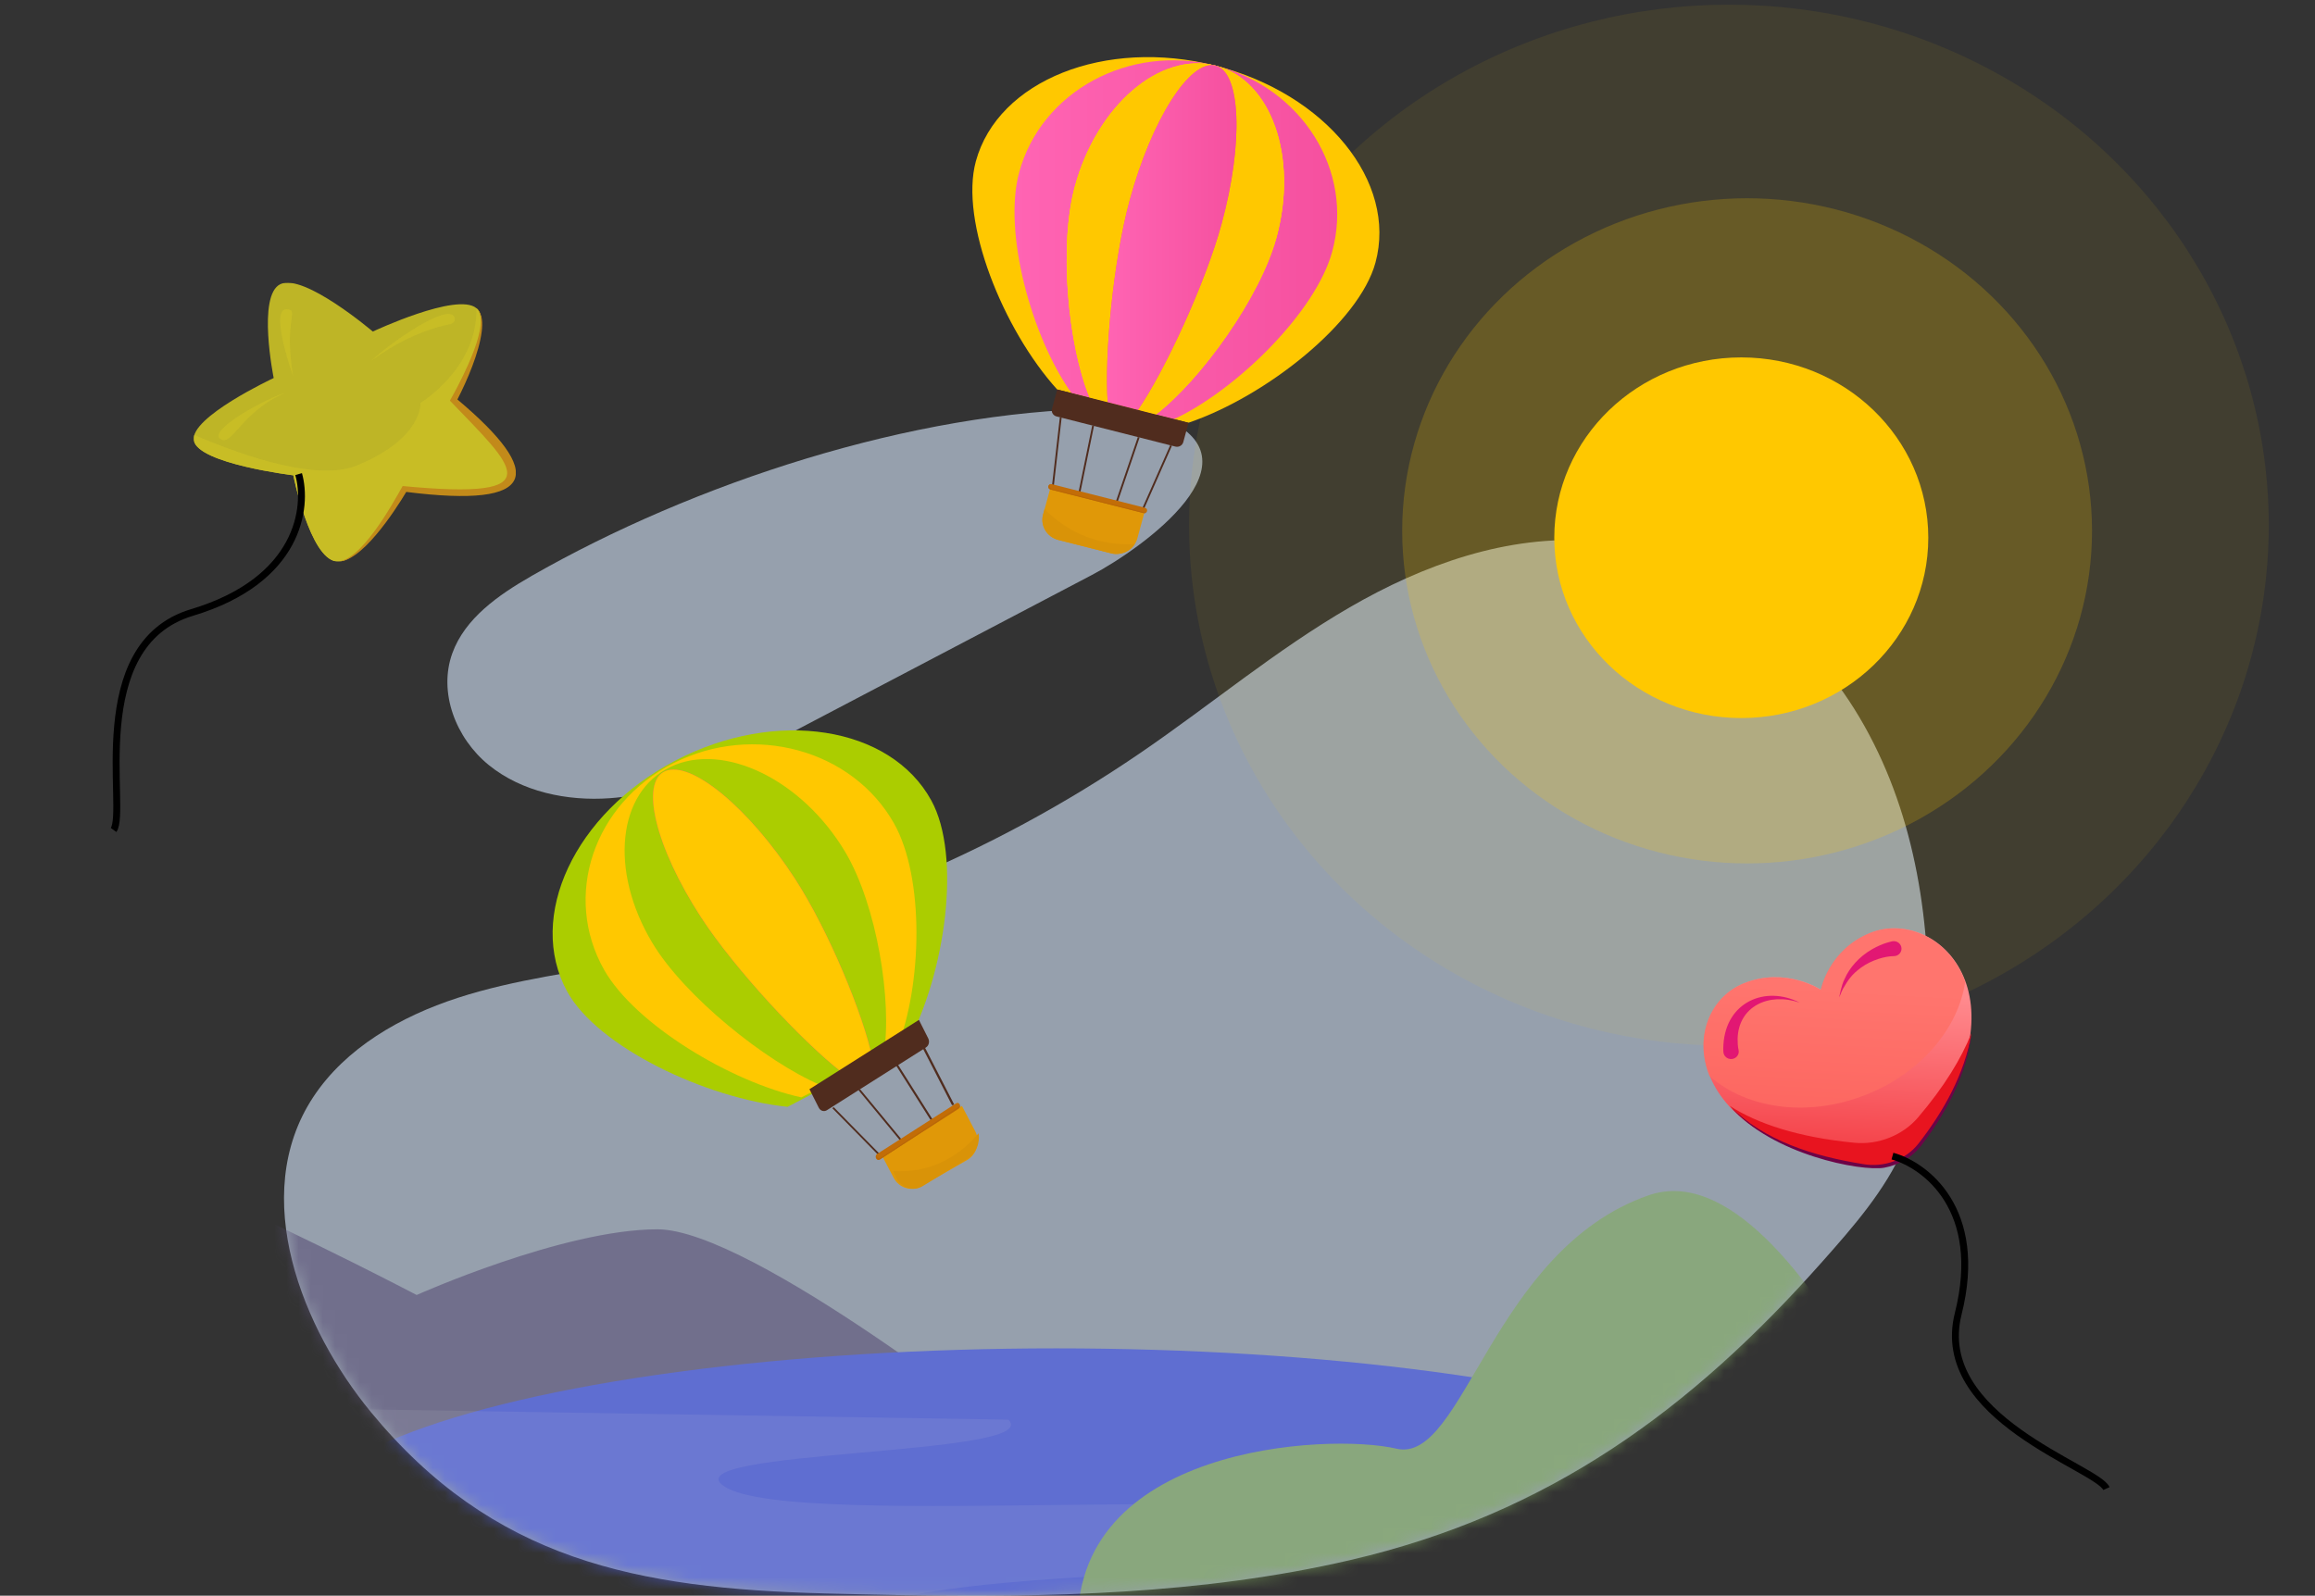 <svg width="190" height="131" viewBox="0 0 190 131" fill="none" xmlns="http://www.w3.org/2000/svg">
<rect x="0" y="0" width="190" height="131" fill="#333333" stroke="none"/>
<path d="M43.594 47.305C40.895 48.85 38.15 50.777 37.122 53.634C35.962 56.85 37.41 60.607 40.113 62.804C42.817 65.001 46.533 65.783 50.06 65.527C55.362 65.142 60.212 62.635 64.882 60.185C73.127 55.856 81.373 51.53 89.618 47.201C93.708 45.054 104.029 37.688 95.227 34.227C93.731 33.636 92.078 33.539 90.459 33.557C74.874 33.766 56.951 39.658 43.594 47.301V47.305Z" fill="#D9EAFF" fill-opacity="0.6"/>
<path d="M73.487 130.941C71.561 130.908 69.635 130.862 67.713 130.811C52.229 130.411 40.454 128.088 30.433 115.914C24.891 109.182 20.34 98.207 25.71 90.063C28.365 86.032 32.886 83.439 37.582 81.915C42.279 80.392 47.237 79.808 52.102 78.9C67.014 76.127 81.294 70.238 93.671 61.759C99.408 57.833 104.747 53.352 110.775 49.858C116.803 46.364 123.743 43.858 130.754 44.419C139.642 45.133 147.588 50.842 152.191 58.2C156.798 65.559 158.38 74.373 158.253 82.967C158.197 86.803 157.797 90.711 156.241 94.245C154.704 97.742 152.117 100.696 149.555 103.584C138.823 115.68 127.191 124.274 110.805 128.077C98.637 130.901 86.028 131.168 73.487 130.944V130.941Z" fill="#D9EAFF" fill-opacity="0.6"/>
<mask id="mask0_7734_7656" style="mask-type:alpha" maskUnits="userSpaceOnUse" x="23" y="44" width="136" height="88">
<path d="M73.488 130.941C71.562 130.908 69.636 130.861 67.714 130.811C52.23 130.411 40.455 128.088 30.434 115.914C24.892 109.182 20.341 98.207 25.711 90.063C28.366 86.032 32.887 83.439 37.583 81.915C42.28 80.392 47.238 79.808 52.103 78.9C67.015 76.127 81.296 70.238 93.672 61.759C99.409 57.833 104.748 53.352 110.776 49.858C116.804 46.364 123.744 43.858 130.755 44.419C139.643 45.133 147.589 50.842 152.192 58.2C156.799 65.559 158.381 74.373 158.254 82.967C158.198 86.803 157.798 90.711 156.242 94.245C154.705 97.742 152.118 100.696 149.556 103.584C138.824 115.679 127.192 124.274 110.806 128.077C98.638 130.901 86.029 131.168 73.488 130.944V130.941Z" fill="#D9EAFF" fill-opacity="0.6"/>
</mask>
<g mask="url(#mask0_7734_7656)">
<path d="M83.608 118.343C83.608 118.343 61.697 100.92 53.961 100.92C46.226 100.92 34.195 106.312 34.195 106.312C34.195 106.312 1.108 88.889 -9.203 89.304C-19.513 89.719 -29.399 95.527 -29.399 95.527L-77.952 118.759L83.608 118.343Z" fill="#594F77"/>
<ellipse cx="86.696" cy="125.165" rx="62.19" ry="14.472" fill="#3B4CE9"/>
<path opacity="0.1" d="M59.448 122.03C54.785 118.96 85.868 119.563 82.76 116.548L-20.203 114.903L-19.426 155.748C-1.683 150.722 62.206 139.355 67.024 134.092C73.046 127.513 108.598 130.802 110.735 125.868C112.872 120.934 65.276 125.868 59.448 122.03Z" fill="white"/>
<path d="M88.473 134.059L162.343 132.836C162.343 132.836 148.098 93.637 135.268 98.141C122.438 102.645 120.133 120.234 114.612 118.929C109.09 117.624 87.683 118.638 88.473 134.059Z" fill="#81AC5D"/>
</g>
<ellipse cx="143.391" cy="43.579" rx="28.31" ry="27.305" fill="#FFC800" fill-opacity="0.2"/>
<ellipse cx="141.898" cy="43.119" rx="44.308" ry="42.736" fill="#FFC800" fill-opacity="0.07"/>
<ellipse cx="142.913" cy="44.145" rx="15.348" ry="14.804" fill="#FFC800"/>
<path d="M74.461 85.72L64.643 90.865C57.908 90.173 49.033 85.938 46.547 81.394C43.191 75.258 47.162 66.776 55.416 62.448C63.67 58.121 73.084 59.586 76.44 65.722C78.926 70.266 77.604 79.846 74.46 85.716L74.461 85.72Z" fill="#ABCD00"/>
<path d="M73.586 86.139L65.771 90.089C60.013 88.843 52.106 84.086 49.579 79.611C46.162 73.564 48.715 65.97 55.283 62.65C61.854 59.329 69.946 61.539 73.367 67.584C75.9 72.062 75.691 80.92 73.586 86.139Z" fill="#FFC800"/>
<path d="M72.524 86.615L67.325 89.072C62.82 87.147 56.142 81.766 53.528 77.387C49.995 71.476 50.672 65.013 55.042 62.95C59.412 60.887 65.819 64.007 69.356 69.917C71.973 74.295 73.251 82.224 72.526 86.619L72.524 86.615Z" fill="#FFC800"/>
<path d="M72.524 86.615L67.325 89.072C62.82 87.147 56.142 81.766 53.528 77.387C49.995 71.476 50.672 65.013 55.042 62.95C59.412 60.887 65.819 64.007 69.356 69.917C71.973 74.295 73.251 82.224 72.526 86.619L72.524 86.615Z" fill="#FFC800"/>
<path d="M72.524 86.615L67.325 89.072C62.82 87.147 56.142 81.766 53.528 77.387C49.995 71.476 50.672 65.013 55.042 62.95C59.412 60.887 65.819 64.007 69.356 69.917C71.973 74.295 73.251 82.224 72.526 86.619L72.524 86.615Z" fill="#ABCD00"/>
<path d="M71.621 86.978L69.098 88.032C65.829 85.491 60.31 79.564 57.542 75.311C53.804 69.564 52.493 64.188 54.613 63.301C56.733 62.415 61.483 66.356 65.221 72.103C67.991 76.359 70.891 83.374 71.621 86.978Z" fill="#FF586B"/>
<path d="M71.621 86.978L69.098 88.032C65.829 85.491 60.31 79.564 57.542 75.311C53.804 69.564 52.493 64.188 54.613 63.301C56.733 62.415 61.483 66.356 65.221 72.103C67.991 76.359 70.891 83.374 71.621 86.978Z" fill="#FFC800"/>
<path d="M75.415 83.73L66.434 89.419L67.201 90.939C67.333 91.201 67.63 91.292 67.867 91.142L75.997 85.992C76.233 85.842 76.317 85.511 76.185 85.249L75.418 83.728L75.415 83.73Z" fill="#502C1E"/>
<path d="M75.654 85.895L75.841 85.859L78.321 90.692L78.134 90.728L75.654 85.895Z" fill="#502C1E"/>
<path d="M68.431 90.896L72.275 94.808L72.148 94.885L68.303 90.972L68.431 90.896Z" fill="#502C1E"/>
<path d="M73.653 87.332L76.538 91.894L76.372 91.943L73.487 87.382L73.653 87.332Z" fill="#502C1E"/>
<path d="M70.595 89.423L74.045 93.602L73.903 93.668L70.453 89.489L70.595 89.423Z" fill="#502C1E"/>
<path d="M78.949 90.797L72.261 94.627L73.342 96.688C73.787 97.535 74.811 97.848 75.629 97.38L79.362 95.242C80.177 94.776 80.48 93.707 80.033 92.856L78.952 90.796L78.949 90.797Z" fill="#E09808"/>
<path d="M77.223 95.439C78.428 94.885 79.457 94.059 80.314 93.036C80.444 93.836 80.112 94.68 79.451 95.087L75.739 97.367C74.928 97.866 73.925 97.519 73.505 96.593L73.296 96.135C74.637 96.228 76.008 95.997 77.223 95.439Z" fill="#D99308"/>
<path d="M72.183 95.19L78.683 91.025C78.787 90.956 78.83 90.8 78.775 90.676C78.719 90.552 78.59 90.503 78.486 90.572L71.986 94.737C71.881 94.802 71.839 94.963 71.894 95.087C71.946 95.212 72.079 95.259 72.183 95.19Z" fill="#C26D07"/>
<path d="M71.966 94.793C71.958 94.846 71.964 94.903 71.988 94.955C72.042 95.081 72.171 95.131 72.274 95.061L78.739 90.826C78.766 90.812 78.787 90.787 78.803 90.76C78.791 90.839 78.753 90.912 78.689 90.953L72.224 95.189C72.121 95.259 71.993 95.208 71.938 95.083C71.896 94.985 71.911 94.875 71.966 94.793Z" fill="#B86707"/>
<path d="M97.541 34.707L86.766 31.975C82.312 27.051 78.751 18.16 80.09 13.248C81.897 6.609 90.702 3.096 99.759 5.391C108.817 7.69 114.695 14.93 112.887 21.568C111.548 26.481 103.924 32.533 97.537 34.707H97.541Z" fill="#FFC800"/>
<path d="M96.373 34.408L87.934 32.266C84.657 27.64 82.309 19.056 83.648 14.143C85.455 7.505 92.668 3.587 99.764 5.387C106.859 7.187 111.141 14.026 109.338 20.66C107.999 25.573 101.587 31.936 96.377 34.404L96.373 34.408Z" fill="url(#paint0_linear_7734_7656)"/>
<path d="M94.871 34.027L89.437 32.647C87.67 28.407 86.88 20.216 88.22 15.303C90.027 8.665 95.193 4.228 99.76 5.387C104.327 6.546 106.566 12.866 104.763 19.5C103.424 24.413 98.571 31.169 94.871 34.027Z" fill="#FFC800"/>
<path d="M94.871 34.027L89.437 32.647C87.67 28.407 86.88 20.216 88.22 15.303C90.027 8.665 95.193 4.228 99.76 5.387C104.327 6.546 106.566 12.866 104.763 19.5C103.424 24.413 98.571 31.169 94.871 34.027Z" fill="#FFC800"/>
<path d="M94.871 34.027L89.437 32.647C87.67 28.407 86.88 20.216 88.22 15.303C90.027 8.665 95.193 4.228 99.76 5.387C104.327 6.546 106.566 12.866 104.763 19.5C103.424 24.413 98.571 31.169 94.871 34.027Z" fill="#FFC800"/>
<path d="M93.393 33.654L90.914 33.025C90.633 29.161 91.378 21.36 92.717 16.447C94.525 9.809 97.675 4.86 99.759 5.387C101.844 5.918 102.068 11.723 100.264 18.361C98.925 23.274 95.607 30.419 93.393 33.654Z" fill="#FF586B"/>
<path d="M93.393 33.654L90.914 33.025C90.633 29.161 91.378 21.36 92.717 16.447C94.525 9.809 97.675 4.86 99.759 5.387C101.844 5.918 102.068 11.723 100.264 18.361C98.925 23.274 95.607 30.419 93.393 33.654Z" fill="url(#paint1_linear_7734_7656)"/>
<path d="M97.543 34.708L86.771 31.975L86.339 33.564C86.264 33.838 86.433 34.116 86.716 34.188L96.468 36.662C96.752 36.734 97.04 36.571 97.115 36.298L97.547 34.709L97.543 34.708Z" fill="#502C1E"/>
<path d="M96.043 36.544L96.182 36.601L93.905 41.752L93.766 41.695L96.043 36.544Z" fill="#502C1E"/>
<path d="M86.983 34.269L87.133 34.285L86.495 39.852L86.346 39.836L86.983 34.269Z" fill="#502C1E"/>
<path d="M93.388 35.873L93.531 35.918L91.735 41.19L91.592 41.144L93.388 35.873Z" fill="#502C1E"/>
<path d="M89.64 34.934L89.788 34.962L88.673 40.406L88.525 40.378L89.64 34.934Z" fill="#502C1E"/>
<path d="M93.941 41.998L86.213 40.038L85.612 42.247C85.365 43.155 85.927 44.09 86.872 44.33L91.187 45.424C92.128 45.663 93.096 45.12 93.344 44.208L93.945 41.999L93.941 41.998Z" fill="#E09808"/>
<path d="M89.225 44.088C90.507 44.568 91.826 44.741 93.133 44.666C92.734 45.287 91.952 45.617 91.179 45.421L86.864 44.328C85.92 44.088 85.358 43.157 85.606 42.245L85.728 41.793C86.713 42.795 87.926 43.605 89.225 44.088Z" fill="#D99308"/>
<path d="M86.213 40.186L93.858 42.123C93.98 42.155 94.11 42.084 94.143 41.962C94.175 41.844 94.102 41.718 93.976 41.687L86.331 39.749C86.209 39.718 86.079 39.789 86.046 39.91C86.013 40.028 86.087 40.154 86.213 40.186Z" fill="#C26D07"/>
<path d="M86.237 39.745C86.2 39.773 86.172 39.812 86.159 39.863C86.127 39.981 86.2 40.107 86.326 40.138L93.971 42.076C94.004 42.084 94.032 42.084 94.061 42.08C94.004 42.123 93.93 42.143 93.857 42.123L86.212 40.185C86.09 40.154 86.013 40.032 86.045 39.91C86.07 39.82 86.147 39.757 86.237 39.745Z" fill="#B86707"/>
<g clip-path="url(#clip0_7734_7656)">
<g opacity="0.74">
<path opacity="0.93" d="M39.102 25.3C40.682 26.64 37.235 32.847 37.235 32.847C37.235 32.847 42.897 37.634 41.937 39.371C40.977 41.107 33.202 40.142 33.202 40.142C33.202 40.142 29.778 46.359 27.604 46.092C25.43 45.825 24.072 39.02 24.072 39.02C24.072 39.02 16.295 38.077 15.911 36.175C15.528 34.273 22.463 31.033 22.463 31.033C22.463 31.033 21.081 24.233 23.017 23.325C24.954 22.416 30.599 27.219 30.599 27.219C30.599 27.219 37.522 23.96 39.102 25.301V25.3Z" fill="#FCEE21"/>
<g style="mix-blend-mode:multiply">
<path d="M34.507 33.074C34.507 33.074 34.759 35.947 29.312 38.204C26.15 39.514 20.299 37.571 15.947 35.709C15.895 35.87 15.881 36.026 15.911 36.173C16.293 38.075 24.072 39.019 24.072 39.019C24.072 39.019 25.43 45.824 27.604 46.09C29.778 46.358 33.202 40.14 33.202 40.14C33.202 40.14 40.976 41.107 41.937 39.37C42.896 37.633 37.235 32.847 37.235 32.847C37.235 32.847 40.681 26.639 39.101 25.299C39.205 30.251 34.507 33.074 34.507 33.074Z" fill="#FCEE21"/>
</g>
<path d="M39.453 26.215C39.47 26.543 39.428 26.872 39.366 27.196C38.915 29.467 36.94 32.858 36.925 32.889C42.11 38.307 45.564 41.097 33.048 39.901C32.18 41.444 29.551 46.197 27.604 46.09C29.552 46.353 32.434 41.911 33.343 40.384C44.205 41.757 44.766 38.872 37.541 32.794C38.357 31.2 39.32 28.961 39.536 27.216C39.576 26.882 39.595 26.543 39.55 26.207C39.502 25.876 39.381 25.531 39.1 25.299C39.356 25.552 39.436 25.89 39.452 26.215H39.453Z" fill="#F4A811"/>
<g style="mix-blend-mode:screen">
<path d="M23.442 32.238C19.836 33.754 19.056 36.669 18.109 36.055C16.953 35.307 22.061 32.603 23.442 32.238Z" fill="#FCEE21"/>
</g>
<g style="mix-blend-mode:screen">
<path d="M24.053 30.849C23.636 29.716 22.223 25.297 23.552 25.384C24.579 25.451 23.294 26.195 24.053 30.849Z" fill="#FCEE21"/>
</g>
<g style="mix-blend-mode:screen">
<path d="M30.446 29.648C31.864 28.255 36.776 24.797 37.297 26.042C37.483 26.486 36.899 26.637 36.928 26.617C34.578 27.089 32.261 28.275 30.447 29.648H30.446Z" fill="#FCEE21"/>
</g>
</g>
</g>
<path d="M24.509 38.921C25.274 41.604 24.595 47.632 15.755 50.283C6.915 52.935 10.472 66.55 9.321 68.137" stroke="black" stroke-width="0.567"/>
<path d="M149.461 81.258C149.461 81.258 146.6 79.342 143.152 80.716C137.77 82.861 137.552 93.412 152.965 95.736C154.721 96.001 156.496 95.294 157.547 93.91C166.79 81.749 158.903 74.44 153.538 76.577C150.089 77.951 149.461 81.258 149.461 81.258Z" fill="url(#paint2_linear_7734_7656)"/>
<g style="mix-blend-mode:multiply">
<path d="M152.209 93.817C154.156 94.006 156.173 93.202 157.416 91.742C159.576 89.205 160.979 86.893 161.792 84.834C161.479 87.399 160.236 90.459 157.615 93.908C156.563 95.292 154.789 95.999 153.033 95.734C147.481 94.896 143.957 92.99 141.973 90.794C144.231 92.242 147.559 93.367 152.209 93.817L152.209 93.817Z" fill="#E8141F"/>
</g>
<path d="M152.897 95.564C154.631 95.872 156.408 95.203 157.431 93.914C159.489 91.291 161.269 88.13 161.795 84.835C161.47 88.144 159.712 91.397 157.657 94.082C156.931 95.013 155.828 95.651 154.642 95.864C152.742 96.188 145.432 94.809 141.974 90.795C144.776 93.662 148.868 94.919 152.896 95.563L152.897 95.564Z" fill="#6D0347"/>
<path opacity="0.75" d="M140.297 88.326C138.994 85.076 140.394 81.814 143.126 80.723C146.572 79.348 149.43 81.265 149.43 81.265C149.43 81.265 150.058 77.955 153.504 76.58C156.388 75.43 160.002 77.016 161.287 80.623C160.742 84.273 157.891 87.837 153.568 89.7C148.698 91.801 143.417 91.115 140.298 88.327L140.297 88.326Z" fill="#FF6D63"/>
<g style="mix-blend-mode:screen">
<path d="M153.639 77.934C152.569 78.546 151.775 79.478 151.397 80.361C151.113 80.906 150.969 81.795 150.949 81.886C151.057 81.645 151.141 81.398 151.264 81.169C151.663 80.475 151.972 80 152.733 79.443C153.603 78.806 154.731 78.495 155.436 78.494C155.784 78.494 156.065 78.218 156.063 77.878C156.061 77.492 155.698 77.201 155.307 77.275C155.198 77.313 154.611 77.385 153.638 77.933L153.639 77.934Z" fill="#E21773"/>
</g>
<g style="mix-blend-mode:screen">
<path d="M147.708 82.311C144.889 80.874 141.667 82.257 141.448 85.753C141.421 86.158 141.449 86.405 141.447 86.372C141.471 86.71 141.773 86.966 142.12 86.942C142.497 86.917 142.778 86.572 142.689 86.192C142.627 85.936 142.607 85.553 142.612 85.284C142.673 82.62 145.173 81.44 147.71 82.311L147.708 82.311Z" fill="#E21773"/>
</g>
<path d="M155.319 94.91C158.016 95.655 162.872 99.284 160.719 107.848C158.567 116.411 172.091 120.455 172.882 122.204" stroke="black" stroke-width="0.567"/>
<defs>
<linearGradient id="paint0_linear_7734_7656" x1="109.745" y1="19.681" x2="83.265" y2="19.681" gradientUnits="userSpaceOnUse">
<stop stop-color="#F5509F"/>
<stop offset="1" stop-color="#FF64B3"/>
</linearGradient>
<linearGradient id="paint1_linear_7734_7656" x1="101.481" y1="19.501" x2="90.853" y2="19.501" gradientUnits="userSpaceOnUse">
<stop stop-color="#F5509F"/>
<stop offset="1" stop-color="#FF64B3"/>
</linearGradient>
<linearGradient id="paint2_linear_7734_7656" x1="150.273" y1="94.85" x2="150.942" y2="81.413" gradientUnits="userSpaceOnUse">
<stop stop-color="#F43F46"/>
<stop offset="1" stop-color="#FF8A8E"/>
</linearGradient>
<clipPath id="clip0_7734_7656">
<rect width="26.448" height="22.893" fill="white" transform="translate(15.896 23.209)"/>
</clipPath>
</defs>
</svg>
